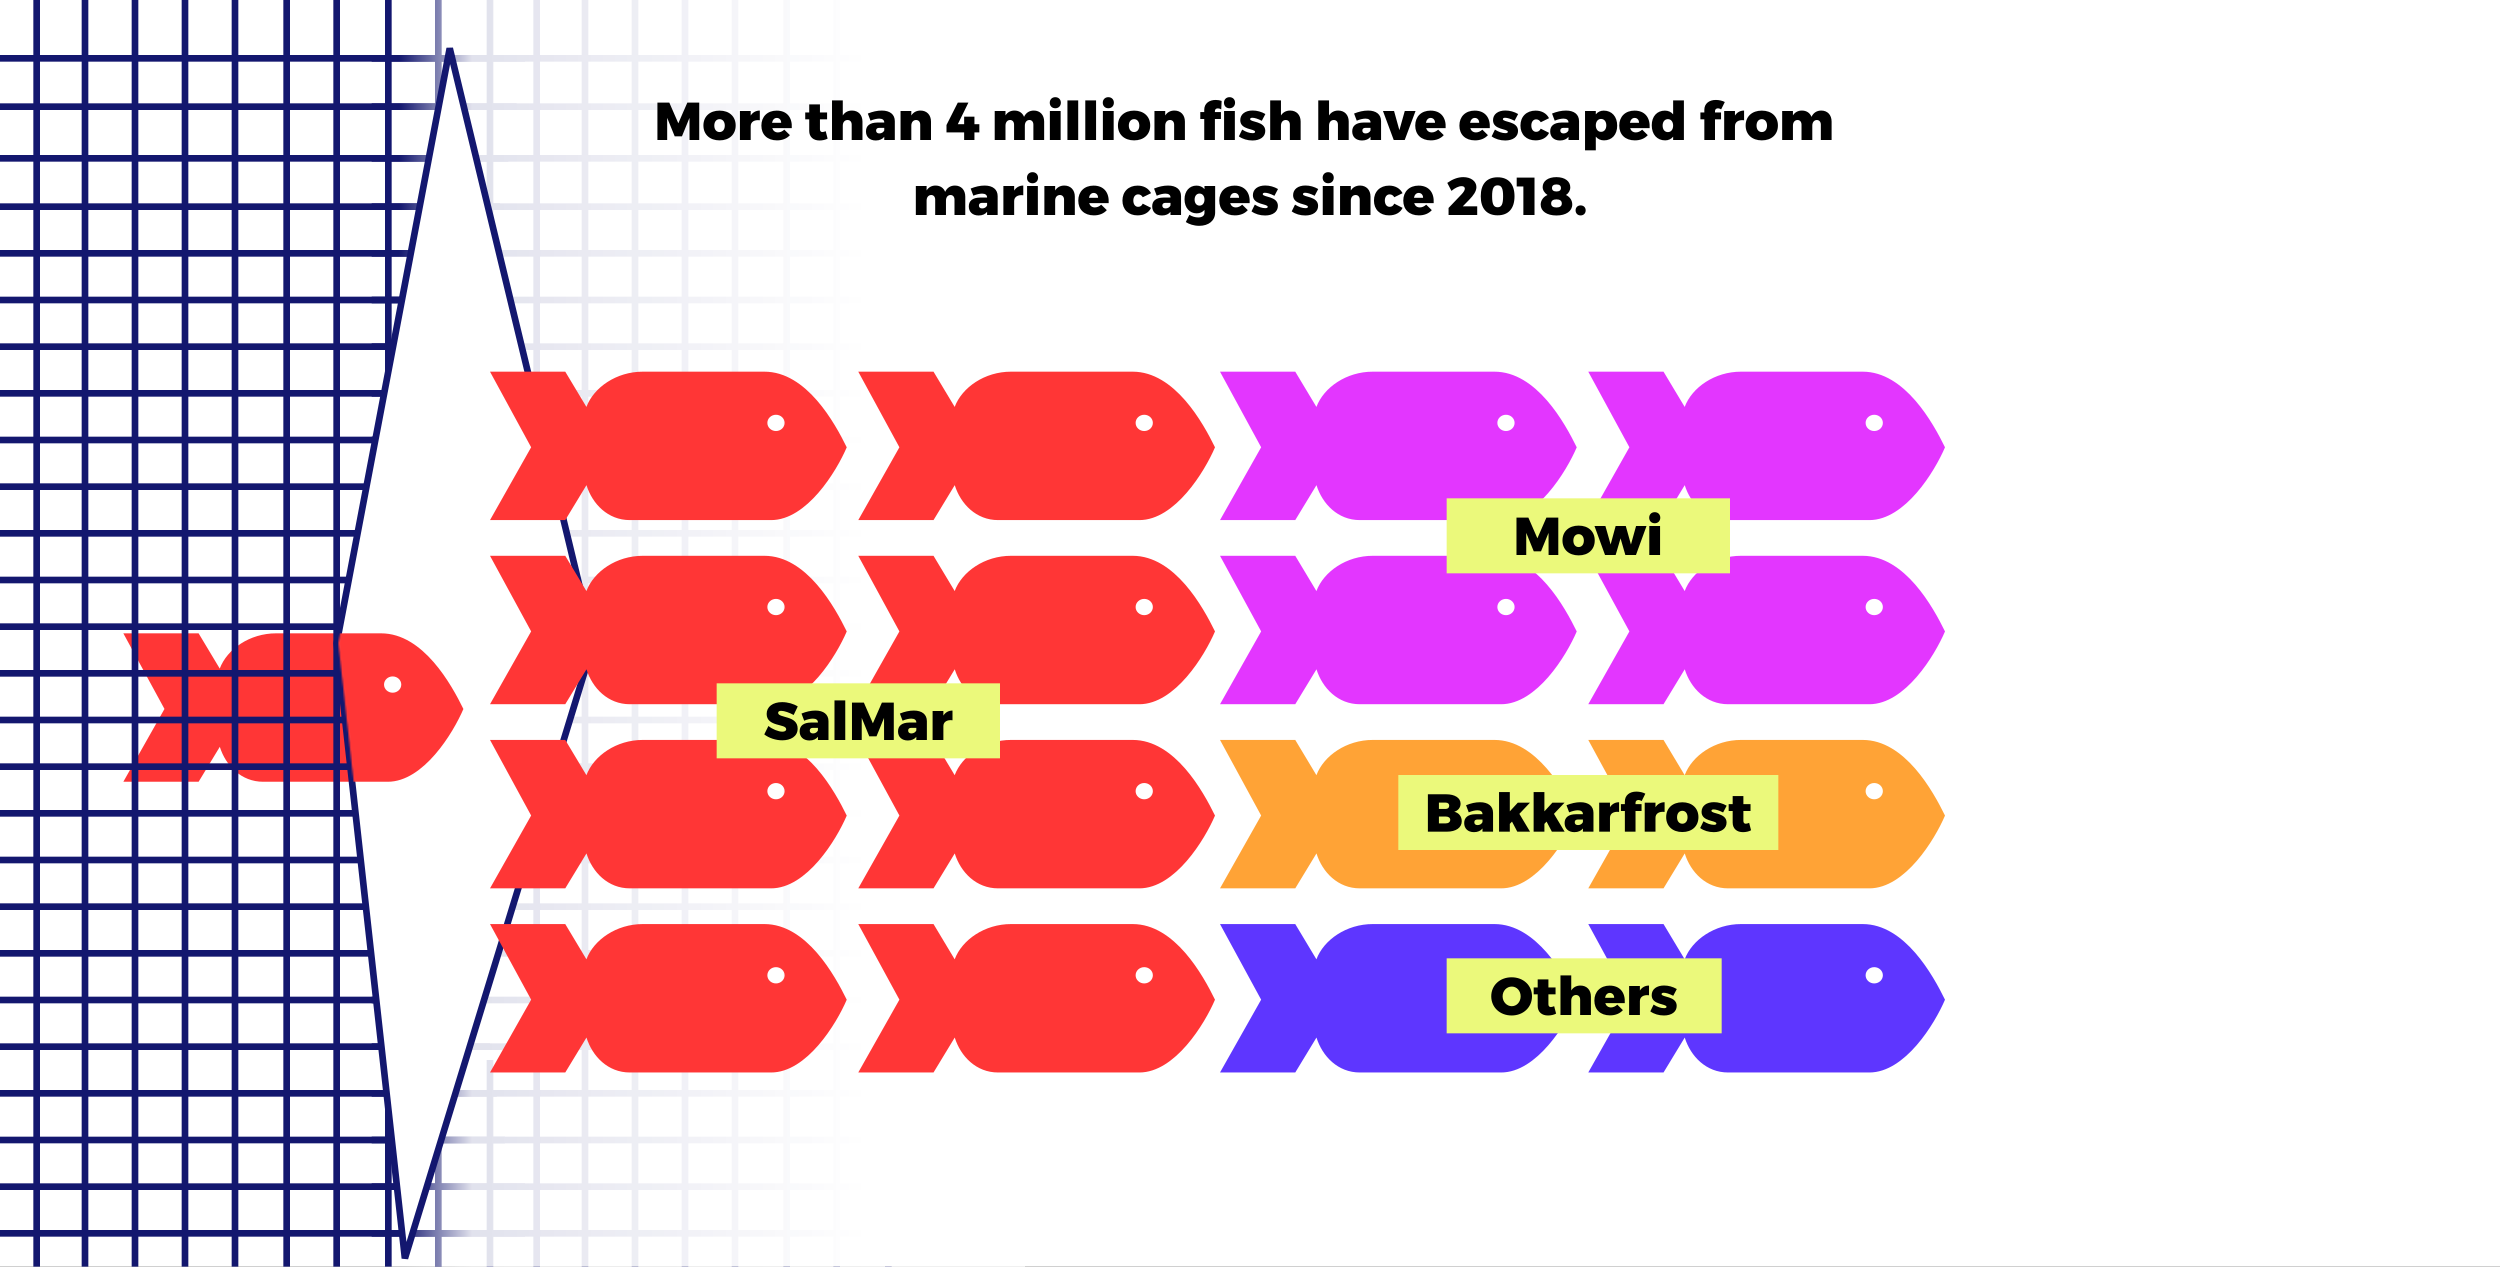 <svg width="1500" height="760" viewBox="0 0 1500 760" fill="none" xmlns="http://www.w3.org/2000/svg">
<rect x="0" y="0" width="1500" height="760" fill="#333333" stroke="none"/>
<g clip-path="url(#clip0_3281_1102)">
<rect width="1500" height="760" fill="white"/>
<path fill-rule="evenodd" clip-rule="evenodd" d="M119.157 380L131.848 401.156C136.286 389.406 149.878 380 165.658 380H238.629C263.91 380 280.86 410.74 288.042 425.391C281.818 439.947 264.025 469.059 242.651 469.059H157.902C144.765 469.059 135.424 459.394 131.887 448.091L119.157 469.059H74L98.682 425.364L74 380H119.157ZM245.587 415.624C248.443 415.624 250.759 413.437 250.759 410.74C250.759 408.042 248.443 405.856 245.587 405.856C242.732 405.856 240.416 408.042 240.416 410.74C240.416 413.437 242.732 415.624 245.587 415.624Z" fill="#FF3636"/>
<path d="M294 152L294 -7" stroke="#13176F" stroke-width="4"/>
<path d="M294 795L294 636" stroke="#13176F" stroke-width="4"/>
<path d="M263 323L263 -7" stroke="#13176F" stroke-width="4"/>
<path d="M263 840L263 510" stroke="#13176F" stroke-width="4"/>
<path d="M233 764L233 -7" stroke="#13176F" stroke-width="4"/>
<path d="M533 764L533 -7" stroke="#13176F" stroke-width="4"/>
<path d="M202 764L202 -7" stroke="#13176F" stroke-width="4"/>
<path d="M502 764L502 -7" stroke="#13176F" stroke-width="4"/>
<path d="M172 760V-7" stroke="#13176F" stroke-width="4"/>
<path d="M472 760V-7" stroke="#13176F" stroke-width="4"/>
<path d="M141 760V-7" stroke="#13176F" stroke-width="4"/>
<path d="M441 760V-7" stroke="#13176F" stroke-width="4"/>
<path d="M111 760V-7" stroke="#13176F" stroke-width="4"/>
<path d="M411 760V-7" stroke="#13176F" stroke-width="4"/>
<path d="M81 760V-7" stroke="#13176F" stroke-width="4"/>
<path d="M381 760V-7" stroke="#13176F" stroke-width="4"/>
<path d="M51 760V-7" stroke="#13176F" stroke-width="4"/>
<path d="M351 760V-7" stroke="#13176F" stroke-width="4"/>
<path d="M22 760V-7" stroke="#13176F" stroke-width="4"/>
<path d="M322 760V-7" stroke="#13176F" stroke-width="4"/>
<path d="M-77 64L310 64" stroke="#13176F" stroke-width="4"/>
<path d="M223 64L610 64" stroke="#13176F" stroke-width="4"/>
<path d="M-77 35L315 35" stroke="#13176F" stroke-width="4"/>
<path d="M223 35L615 35" stroke="#13176F" stroke-width="4"/>
<path d="M-77 95L305 95" stroke="#13176F" stroke-width="4"/>
<path d="M223 95L605 95" stroke="#13176F" stroke-width="4"/>
<path d="M-77 124L300 124" stroke="#13176F" stroke-width="4"/>
<path d="M223 124L600 124" stroke="#13176F" stroke-width="4"/>
<path d="M-77 152L294 152" stroke="#13176F" stroke-width="4"/>
<path d="M223 152L594 152" stroke="#13176F" stroke-width="4"/>
<path d="M-77 180L288 180" stroke="#13176F" stroke-width="4"/>
<path d="M223 180L588 180" stroke="#13176F" stroke-width="4"/>
<path d="M-77 208L282 208" stroke="#13176F" stroke-width="4"/>
<path d="M223 208L582 208" stroke="#13176F" stroke-width="4"/>
<path d="M-77 236L277 236" stroke="#13176F" stroke-width="4"/>
<path d="M223 236L577 236" stroke="#13176F" stroke-width="4"/>
<path d="M-77 264H273" stroke="#13176F" stroke-width="4"/>
<path d="M223 264H573" stroke="#13176F" stroke-width="4"/>
<path d="M-77 292H263" stroke="#13176F" stroke-width="4"/>
<path d="M223 292H563" stroke="#13176F" stroke-width="4"/>
<path d="M-77 320H263" stroke="#13176F" stroke-width="4"/>
<path d="M223 320H563" stroke="#13176F" stroke-width="4"/>
<path d="M-77 348H256" stroke="#13176F" stroke-width="4"/>
<path d="M223 348H556" stroke="#13176F" stroke-width="4"/>
<path d="M-77 376H252" stroke="#13176F" stroke-width="4"/>
<path d="M223 376H552" stroke="#13176F" stroke-width="4"/>
<path d="M-77 404H244" stroke="#13176F" stroke-width="4"/>
<path d="M223 404H544" stroke="#13176F" stroke-width="4"/>
<path d="M-77 432H244" stroke="#13176F" stroke-width="4"/>
<path d="M223 432H544" stroke="#13176F" stroke-width="4"/>
<path d="M-77 460H252" stroke="#13176F" stroke-width="4"/>
<path d="M223 460H552" stroke="#13176F" stroke-width="4"/>
<path d="M-77 488H259" stroke="#13176F" stroke-width="4"/>
<path d="M223 488H559" stroke="#13176F" stroke-width="4"/>
<path d="M-77 516H267" stroke="#13176F" stroke-width="4"/>
<path d="M223 516H567" stroke="#13176F" stroke-width="4"/>
<path d="M-77 544H267" stroke="#13176F" stroke-width="4"/>
<path d="M223 544H567" stroke="#13176F" stroke-width="4"/>
<path d="M-77 572H277" stroke="#13176F" stroke-width="4"/>
<path d="M223 572H577" stroke="#13176F" stroke-width="4"/>
<path d="M-77 600H288" stroke="#13176F" stroke-width="4"/>
<path d="M223 600H588" stroke="#13176F" stroke-width="4"/>
<path d="M-77 628H294" stroke="#13176F" stroke-width="4"/>
<path d="M223 628H594" stroke="#13176F" stroke-width="4"/>
<path d="M-77 656H298" stroke="#13176F" stroke-width="4"/>
<path d="M223 656H598" stroke="#13176F" stroke-width="4"/>
<path d="M-77 684H303" stroke="#13176F" stroke-width="4"/>
<path d="M223 684H603" stroke="#13176F" stroke-width="4"/>
<path d="M-77 712H315" stroke="#13176F" stroke-width="4"/>
<path d="M223 712H615" stroke="#13176F" stroke-width="4"/>
<path d="M-77 740H315" stroke="#13176F" stroke-width="4"/>
<path d="M223 740H615" stroke="#13176F" stroke-width="4"/>
<rect x="615" width="760" height="729" transform="rotate(90 615 0)" fill="url(#paint0_linear_3281_1102)"/>
<path d="M202 386L269.833 29L356 386L242.944 755L202 386Z" fill="white" stroke="#13176F" stroke-width="4"/>
<path fill-rule="evenodd" clip-rule="evenodd" d="M339.157 223L351.848 244.156C356.286 232.406 369.878 223 385.658 223H458.629C483.91 223 500.86 253.74 508.042 268.391C501.818 282.947 484.025 312.059 462.651 312.059H377.902C364.765 312.059 355.424 302.394 351.887 291.091L339.157 312.059H294L318.682 268.364L294 223H339.157ZM465.587 258.624C468.443 258.624 470.759 256.437 470.759 253.74C470.759 251.042 468.443 248.856 465.587 248.856C462.732 248.856 460.416 251.042 460.416 253.74C460.416 256.437 462.732 258.624 465.587 258.624Z" fill="#FF3636"/>
<path fill-rule="evenodd" clip-rule="evenodd" d="M777.157 223L789.848 244.156C794.286 232.406 807.878 223 823.658 223H896.629C921.91 223 938.86 253.74 946.042 268.391C939.818 282.947 922.025 312.059 900.651 312.059H815.902C802.765 312.059 793.424 302.394 789.887 291.091L777.157 312.059H732L756.682 268.364L732 223H777.157ZM903.587 258.624C906.443 258.624 908.759 256.437 908.759 253.74C908.759 251.042 906.443 248.856 903.587 248.856C900.732 248.856 898.416 251.042 898.416 253.74C898.416 256.437 900.732 258.624 903.587 258.624Z" fill="#E336FF"/>
<path fill-rule="evenodd" clip-rule="evenodd" d="M339.157 333.479L351.848 354.635C356.286 342.884 369.878 333.479 385.658 333.479H458.629C483.91 333.479 500.86 364.218 508.042 378.87C501.818 393.426 484.025 422.538 462.651 422.538H377.902C364.764 422.538 355.424 412.873 351.887 401.57L339.157 422.537H294L318.682 378.843L294 333.479H339.157ZM465.587 369.102C468.443 369.102 470.759 366.916 470.759 364.219C470.759 361.521 468.443 359.335 465.587 359.335C462.732 359.335 460.416 361.521 460.416 364.219C460.416 366.916 462.732 369.102 465.587 369.102Z" fill="#FF3636"/>
<path fill-rule="evenodd" clip-rule="evenodd" d="M777.157 333.479L789.848 354.635C794.286 342.884 807.878 333.479 823.658 333.479H896.629C921.91 333.479 938.86 364.218 946.042 378.87C939.818 393.426 922.025 422.538 900.651 422.538H815.902C802.764 422.538 793.424 412.873 789.887 401.57L777.157 422.537H732L756.682 378.843L732 333.479H777.157ZM903.587 369.102C906.443 369.102 908.759 366.916 908.759 364.219C908.759 361.521 906.443 359.335 903.587 359.335C900.732 359.335 898.416 361.521 898.416 364.219C898.416 366.916 900.732 369.102 903.587 369.102Z" fill="#E336FF"/>
<path fill-rule="evenodd" clip-rule="evenodd" d="M385.658 443.958C369.878 443.958 356.286 453.363 351.848 465.114L339.157 443.958H294L318.682 489.322L294 533.017H339.157L351.887 512.049C355.424 523.352 364.765 533.016 377.902 533.016H462.651C484.025 533.016 501.818 503.905 508.042 489.349C500.86 474.697 483.91 443.958 458.629 443.958H385.658ZM465.587 479.581C468.443 479.581 470.759 477.395 470.759 474.698C470.759 472 468.443 469.814 465.587 469.814C462.732 469.814 460.416 472 460.416 474.698C460.416 477.395 462.732 479.581 465.587 479.581Z" fill="#FF3636"/>
<path fill-rule="evenodd" clip-rule="evenodd" d="M823.658 443.958C807.878 443.958 794.286 453.363 789.848 465.114L777.157 443.958H732L756.682 489.322L732 533.017H777.157L789.887 512.049C793.424 523.352 802.765 533.016 815.902 533.016H900.651C922.025 533.016 939.818 503.905 946.042 489.349C938.86 474.697 921.91 443.958 896.629 443.958H823.658ZM903.587 479.581C906.443 479.581 908.759 477.395 908.759 474.698C908.759 472 906.443 469.814 903.587 469.814C900.732 469.814 898.416 472 898.416 474.698C898.416 477.395 900.732 479.581 903.587 479.581Z" fill="#FFA336"/>
<path fill-rule="evenodd" clip-rule="evenodd" d="M339.157 554.437L351.848 575.593C356.286 563.842 369.878 554.437 385.658 554.437H458.629C483.91 554.437 500.86 585.176 508.042 599.828C501.818 614.384 484.025 643.495 462.651 643.495H377.902C364.765 643.495 355.424 633.831 351.887 622.527L339.157 643.495H294L318.682 599.801L294 554.437H339.157ZM465.587 590.06C468.443 590.06 470.759 587.874 470.759 585.176C470.759 582.479 468.443 580.292 465.587 580.292C462.732 580.292 460.416 582.479 460.416 585.176C460.416 587.874 462.732 590.06 465.587 590.06Z" fill="#FF3636"/>
<path fill-rule="evenodd" clip-rule="evenodd" d="M777.157 554.437L789.848 575.593C794.286 563.842 807.878 554.437 823.658 554.437H896.629C921.91 554.437 938.86 585.176 946.042 599.828C939.818 614.384 922.025 643.495 900.651 643.495H815.902C802.765 643.495 793.424 633.831 789.887 622.527L777.157 643.495H732L756.682 599.801L732 554.437H777.157ZM903.587 590.06C906.443 590.06 908.759 587.874 908.759 585.176C908.759 582.479 906.443 580.292 903.587 580.292C900.732 580.292 898.416 582.479 898.416 585.176C898.416 587.874 900.732 590.06 903.587 590.06Z" fill="#5E36FF"/>
<path fill-rule="evenodd" clip-rule="evenodd" d="M560.114 223L572.805 244.156C577.243 232.406 590.835 223 606.616 223H679.586C704.868 223 721.817 253.74 729 268.391C722.775 282.947 704.982 312.059 683.608 312.059H598.859C585.722 312.059 576.381 302.394 572.844 291.091L560.114 312.059H514.957L539.639 268.364L514.957 223H560.114ZM686.545 258.624C689.4 258.624 691.716 256.437 691.716 253.74C691.716 251.042 689.4 248.856 686.545 248.856C683.689 248.856 681.373 251.042 681.373 253.74C681.373 256.437 683.689 258.624 686.545 258.624Z" fill="#FF3636"/>
<path fill-rule="evenodd" clip-rule="evenodd" d="M998.114 223L1010.81 244.156C1015.24 232.406 1028.84 223 1044.62 223H1117.59C1142.87 223 1159.82 253.74 1167 268.391C1160.78 282.947 1142.98 312.059 1121.61 312.059H1036.86C1023.72 312.059 1014.38 302.394 1010.84 291.091L998.114 312.059H952.957L977.639 268.364L952.957 223H998.114ZM1124.54 258.624C1127.4 258.624 1129.72 256.437 1129.72 253.74C1129.72 251.042 1127.4 248.856 1124.54 248.856C1121.69 248.856 1119.37 251.042 1119.37 253.74C1119.37 256.437 1121.69 258.624 1124.54 258.624Z" fill="#E336FF"/>
<path fill-rule="evenodd" clip-rule="evenodd" d="M560.114 333.479L572.805 354.635C577.243 342.884 590.835 333.479 606.616 333.479H679.586C704.868 333.479 721.817 364.218 729 378.87C722.775 393.426 704.982 422.538 683.608 422.538H598.859C585.722 422.538 576.381 412.873 572.844 401.569L560.114 422.537H514.957L539.639 378.843L514.957 333.479H560.114ZM686.545 369.102C689.4 369.102 691.716 366.916 691.716 364.219C691.716 361.521 689.4 359.335 686.545 359.335C683.689 359.335 681.373 361.521 681.373 364.219C681.373 366.916 683.689 369.102 686.545 369.102Z" fill="#FF3636"/>
<path fill-rule="evenodd" clip-rule="evenodd" d="M998.114 333.479L1010.81 354.635C1015.24 342.884 1028.84 333.479 1044.62 333.479H1117.59C1142.87 333.479 1159.82 364.218 1167 378.87C1160.78 393.426 1142.98 422.538 1121.61 422.538H1036.86C1023.72 422.538 1014.38 412.873 1010.84 401.569L998.114 422.537H952.957L977.639 378.843L952.957 333.479H998.114ZM1124.54 369.102C1127.4 369.102 1129.72 366.916 1129.72 364.219C1129.72 361.521 1127.4 359.335 1124.54 359.335C1121.69 359.335 1119.37 361.521 1119.37 364.219C1119.37 366.916 1121.69 369.102 1124.54 369.102Z" fill="#E336FF"/>
<path fill-rule="evenodd" clip-rule="evenodd" d="M606.616 443.958C590.835 443.958 577.243 453.363 572.805 465.114L560.114 443.958H514.957L539.639 489.322L514.957 533.017H560.114L572.844 512.049C576.381 523.352 585.722 533.016 598.859 533.016H683.608C704.982 533.016 722.775 503.905 729 489.349C721.817 474.697 704.868 443.958 679.586 443.958H606.616ZM686.545 479.581C689.4 479.581 691.716 477.395 691.716 474.698C691.716 472 689.4 469.814 686.545 469.814C683.689 469.814 681.373 472 681.373 474.698C681.373 477.395 683.689 479.581 686.545 479.581Z" fill="#FF3636"/>
<path fill-rule="evenodd" clip-rule="evenodd" d="M1044.62 443.958C1028.84 443.958 1015.24 453.363 1010.81 465.114L998.114 443.958H952.957L977.639 489.322L952.957 533.017H998.114L1010.84 512.049C1014.38 523.352 1023.72 533.016 1036.86 533.016H1121.61C1142.98 533.016 1160.78 503.905 1167 489.349C1159.82 474.697 1142.87 443.958 1117.59 443.958H1044.62ZM1124.54 479.581C1127.4 479.581 1129.72 477.395 1129.72 474.698C1129.72 472 1127.4 469.814 1124.54 469.814C1121.69 469.814 1119.37 472 1119.37 474.698C1119.37 477.395 1121.69 479.581 1124.54 479.581Z" fill="#FFA336"/>
<path fill-rule="evenodd" clip-rule="evenodd" d="M560.114 554.437L572.805 575.593C577.243 563.842 590.835 554.437 606.616 554.437H679.586C704.868 554.437 721.817 585.176 729 599.828C722.775 614.384 704.982 643.495 683.608 643.495H598.859C585.722 643.495 576.381 633.831 572.844 622.527L560.114 643.495H514.957L539.639 599.801L514.957 554.437H560.114ZM686.545 590.06C689.4 590.06 691.716 587.874 691.716 585.176C691.716 582.479 689.4 580.292 686.545 580.292C683.689 580.292 681.373 582.479 681.373 585.176C681.373 587.874 683.689 590.06 686.545 590.06Z" fill="#FF3636"/>
<path fill-rule="evenodd" clip-rule="evenodd" d="M998.114 554.437L1010.81 575.593C1015.24 563.842 1028.84 554.437 1044.62 554.437H1117.59C1142.87 554.437 1159.82 585.176 1167 599.828C1160.78 614.384 1142.98 643.495 1121.61 643.495H1036.86C1023.72 643.495 1014.38 633.831 1010.84 622.527L998.114 643.495H952.957L977.639 599.801L952.957 554.437H998.114ZM1124.54 590.06C1127.4 590.06 1129.72 587.874 1129.72 585.176C1129.72 582.479 1127.4 580.292 1124.54 580.292C1121.69 580.292 1119.37 582.479 1119.37 585.176C1119.37 587.874 1121.69 590.06 1124.54 590.06Z" fill="#5E36FF"/>
<rect width="170" height="45" transform="translate(868 299)" fill="#EBF97B"/>
<path d="M934.976 333H929.152L929.12 319.72L924.608 330.792H920.256L915.744 319.72V333H909.888V310.568H917.024L922.432 322.984L927.84 310.568H934.976V333ZM947.179 315.368C953.035 315.368 956.843 318.888 956.843 324.296C956.843 329.672 953.035 333.224 947.179 333.224C941.323 333.224 937.483 329.672 937.483 324.296C937.483 318.888 941.323 315.368 947.179 315.368ZM947.179 320.488C945.259 320.488 944.011 322.056 944.011 324.36C944.011 326.696 945.259 328.232 947.179 328.232C949.067 328.232 950.315 326.696 950.315 324.36C950.315 322.056 949.067 320.488 947.179 320.488ZM981.578 333H975.21L972.33 323.016L969.386 333H963.018L956.681 315.592H963.242L966.378 326.696L969.386 315.592H975.466L978.57 326.696L981.642 315.592H987.914L981.578 333ZM992.841 307.304C994.793 307.304 996.169 308.68 996.169 310.632C996.169 312.584 994.793 313.96 992.841 313.96C990.889 313.96 989.513 312.584 989.513 310.632C989.513 308.68 990.889 307.304 992.841 307.304ZM996.041 333H989.577V315.592H996.041V333Z" fill="black"/>
<rect width="170" height="45" transform="translate(430 410)" fill="#EBF97B"/>
<path d="M469.276 421.28C472.7 421.28 476.22 422.304 478.652 423.872L476.188 428.992C473.884 427.68 470.62 426.496 468.732 426.496C467.612 426.496 466.876 426.88 466.876 427.712C466.876 431.008 478.588 429.056 478.588 437.152C478.588 441.92 474.364 444.192 469.34 444.192C465.532 444.192 461.372 442.848 458.556 440.64L461.052 435.584C463.356 437.536 467.1 439.008 469.404 439.008C470.812 439.008 471.708 438.528 471.708 437.504C471.708 434.112 459.996 436.256 459.996 428.352C459.996 424.032 463.676 421.28 469.276 421.28ZM489.285 426.336C494.181 426.336 497.093 428.672 497.093 432.704V444H490.757V442.08C489.701 443.488 487.973 444.288 485.669 444.288C481.957 444.288 479.781 442.08 479.781 438.816C479.781 435.456 482.117 433.6 486.501 433.536H490.757V433.472C490.757 432.032 489.733 431.168 487.749 431.168C486.373 431.168 484.421 431.584 482.501 432.416L480.901 428.128C483.749 426.976 486.565 426.336 489.285 426.336ZM487.813 440.064C489.125 440.064 490.277 439.36 490.757 438.272V436.704H487.813C486.533 436.704 485.861 437.248 485.861 438.336C485.861 439.424 486.565 440.064 487.813 440.064ZM507.154 444H500.69V420.256H507.154V444ZM536.273 444H530.449L530.417 430.72L525.905 441.792H521.553L517.041 430.72V444H511.185V421.568H518.321L523.729 433.984L529.137 421.568H536.273V444ZM548.316 426.336C553.212 426.336 556.124 428.672 556.124 432.704V444H549.788V442.08C548.732 443.488 547.004 444.288 544.7 444.288C540.988 444.288 538.812 442.08 538.812 438.816C538.812 435.456 541.148 433.6 545.532 433.536H549.788V433.472C549.788 432.032 548.764 431.168 546.78 431.168C545.404 431.168 543.452 431.584 541.532 432.416L539.932 428.128C542.78 426.976 545.596 426.336 548.316 426.336ZM546.844 440.064C548.156 440.064 549.308 439.36 549.788 438.272V436.704H546.844C545.564 436.704 544.892 437.248 544.892 438.336C544.892 439.424 545.596 440.064 546.844 440.064ZM566.025 426.592V429.344C567.241 427.424 569.129 426.336 571.497 426.336V432.16C568.169 431.744 566.025 433.152 566.025 435.68V444H559.561V426.592H566.025Z" fill="black"/>
<rect width="228" height="45" transform="translate(839 465)" fill="#EBF97B"/>
<path d="M856.732 476.568H867.74C872.988 476.568 876.348 478.776 876.348 482.232C876.348 484.504 874.876 486.392 872.54 487.064C875.292 487.64 877.052 489.88 877.052 492.728C877.052 496.568 873.596 499 868.22 499H856.732V476.568ZM863.356 481.56V485.368H867.388C868.7 485.368 869.532 484.6 869.532 483.416C869.532 482.264 868.7 481.56 867.388 481.56H863.356ZM863.356 489.912V494.04H867.388C869.084 494.04 870.14 493.208 870.14 491.896C870.14 490.68 869.084 489.912 867.388 489.912H863.356ZM888.019 481.336C892.915 481.336 895.827 483.672 895.827 487.704V499H889.491V497.08C888.435 498.488 886.707 499.288 884.403 499.288C880.691 499.288 878.515 497.08 878.515 493.816C878.515 490.456 880.851 488.6 885.235 488.536H889.491V488.472C889.491 487.032 888.467 486.168 886.483 486.168C885.107 486.168 883.155 486.584 881.235 487.416L879.635 483.128C882.483 481.976 885.299 481.336 888.019 481.336ZM886.547 495.064C887.859 495.064 889.011 494.36 889.491 493.272V491.704H886.547C885.267 491.704 884.595 492.248 884.595 493.336C884.595 494.424 885.299 495.064 886.547 495.064ZM907.201 492.952L905.889 494.328V499H899.424V475.256H905.889V486.808L910.689 481.592H917.985L911.617 488.312L918.017 499H910.369L907.201 492.952ZM927.951 492.952L926.639 494.328V499H920.174V475.256H926.639V486.808L931.439 481.592H938.735L932.367 488.312L938.767 499H931.119L927.951 492.952ZM948.269 481.336C953.165 481.336 956.077 483.672 956.077 487.704V499H949.741V497.08C948.685 498.488 946.957 499.288 944.653 499.288C940.941 499.288 938.765 497.08 938.765 493.816C938.765 490.456 941.101 488.6 945.485 488.536H949.741V488.472C949.741 487.032 948.717 486.168 946.733 486.168C945.357 486.168 943.405 486.584 941.485 487.416L939.885 483.128C942.733 481.976 945.549 481.336 948.269 481.336ZM946.797 495.064C948.109 495.064 949.261 494.36 949.741 493.272V491.704H946.797C945.517 491.704 944.845 492.248 944.845 493.336C944.845 494.424 945.549 495.064 946.797 495.064ZM965.979 481.592V484.344C967.195 482.424 969.083 481.336 971.451 481.336V487.16C968.123 486.744 965.979 488.152 965.979 490.68V499H959.515V481.592H965.979ZM983.141 479.992C982.053 479.992 981.317 480.6 981.317 481.656V482.488H984.933V486.616H981.317V499H974.917V486.616H972.549V482.488H974.917V480.888C974.917 477.176 977.765 474.936 981.861 474.968C983.717 474.968 985.797 475.416 987.205 476.216L984.997 480.664C984.421 480.248 983.685 479.992 983.141 479.992ZM993.291 481.592V484.344C994.507 482.424 996.395 481.336 998.763 481.336V487.16C995.435 486.744 993.291 488.152 993.291 490.68V499H986.827V481.592H993.291ZM1009.4 481.368C1015.25 481.368 1019.06 484.888 1019.06 490.296C1019.06 495.672 1015.25 499.224 1009.4 499.224C1003.54 499.224 999.702 495.672 999.702 490.296C999.702 484.888 1003.54 481.368 1009.4 481.368ZM1009.4 486.488C1007.48 486.488 1006.23 488.056 1006.23 490.36C1006.23 492.696 1007.48 494.232 1009.4 494.232C1011.29 494.232 1012.53 492.696 1012.53 490.36C1012.53 488.056 1011.29 486.488 1009.4 486.488ZM1028.36 481.304C1030.98 481.304 1033.64 482.04 1036.01 483.416L1033.86 487.48C1031.5 486.264 1029.54 485.656 1028.17 485.656C1027.37 485.656 1026.86 485.944 1026.86 486.488C1026.86 488.44 1035.94 487.576 1035.94 493.528C1035.94 497.112 1032.84 499.288 1028.3 499.288C1025.22 499.288 1022.38 498.456 1020.1 496.824L1022.09 492.76C1024.26 494.168 1026.47 494.904 1028.39 494.904C1029.26 494.904 1029.83 494.648 1029.83 494.104C1029.83 492.12 1020.94 493.08 1020.94 487.128C1020.94 483.48 1023.98 481.304 1028.36 481.304ZM1049.49 493.72L1050.64 498.168C1049.42 498.872 1047.57 499.288 1045.81 499.288C1042.09 499.32 1039.6 497.176 1039.6 493.56V486.616H1037.2V482.488H1039.6V477.656H1046.03V482.488H1050.32V486.616H1046.03V492.568C1046.03 493.688 1046.61 494.232 1047.5 494.232C1048.01 494.232 1048.72 494.008 1049.49 493.72Z" fill="black"/>
<rect width="165" height="45" transform="translate(868 575)" fill="#EBF97B"/>
<path d="M906.973 586.376C914.013 586.376 919.197 591.208 919.197 597.768C919.197 604.36 914.013 609.288 906.973 609.288C899.933 609.288 894.749 604.392 894.749 597.768C894.749 591.176 899.933 586.376 906.973 586.376ZM907.069 591.944C904.093 591.944 901.565 594.408 901.565 597.8C901.565 601.192 904.125 603.72 907.069 603.72C910.013 603.72 912.381 601.192 912.381 597.8C912.381 594.408 910.013 591.944 907.069 591.944ZM932.501 603.72L933.653 608.168C932.437 608.872 930.581 609.288 928.821 609.288C925.109 609.32 922.613 607.176 922.613 603.56V596.616H920.213V592.488H922.613V587.656H929.045V592.488H933.333V596.616H929.045V602.568C929.045 603.688 929.621 604.232 930.517 604.232C931.029 604.232 931.733 604.008 932.501 603.72ZM948.284 591.336C952.028 591.336 954.556 593.928 954.556 597.96V609H948.092V599.816C948.092 598.088 947.132 597 945.596 597C943.836 597.032 942.748 598.408 942.748 600.392V609H936.284V585.256H942.748V594.28C943.964 592.36 945.852 591.336 948.284 591.336ZM965.808 591.368C971.92 591.368 975.248 595.464 974.864 601.864H963.152C963.664 603.528 964.88 604.456 966.544 604.456C967.92 604.456 969.232 603.848 970.384 602.792L973.744 606.088C971.92 608.104 969.296 609.224 966 609.224C960.176 609.224 956.624 605.704 956.624 600.36C956.624 594.92 960.304 591.368 965.808 591.368ZM963.024 598.696H968.496C968.528 596.968 967.44 595.752 965.872 595.752C964.368 595.752 963.344 596.936 963.024 598.696ZM983.932 591.592V594.344C985.148 592.424 987.036 591.336 989.404 591.336V597.16C986.076 596.744 983.932 598.152 983.932 600.68V609H977.468V591.592H983.932ZM998.438 591.304C1001.06 591.304 1003.72 592.04 1006.09 593.416L1003.94 597.48C1001.57 596.264 999.622 595.656 998.246 595.656C997.446 595.656 996.934 595.944 996.934 596.488C996.934 598.44 1006.02 597.576 1006.02 603.528C1006.02 607.112 1002.92 609.288 998.374 609.288C995.302 609.288 992.454 608.456 990.182 606.824L992.166 602.76C994.342 604.168 996.55 604.904 998.47 604.904C999.334 604.904 999.91 604.648 999.91 604.104C999.91 602.12 991.014 603.08 991.014 597.128C991.014 593.48 994.054 591.304 998.438 591.304Z" fill="black"/>
<mask id="mask0_3281_1102" style="mask-type:alpha" maskUnits="userSpaceOnUse" x="202" y="28" width="160" height="728">
<path d="M205 386L272.833 29L359 386L245.944 755L205 386Z" fill="white" stroke="#13176F" stroke-width="4"/>
</mask>
<g mask="url(#mask0_3281_1102)">
<path fill-rule="evenodd" clip-rule="evenodd" d="M109.157 380L121.848 401.156C126.286 389.406 139.878 380 155.658 380H228.629C253.91 380 270.86 410.74 278.042 425.391C271.818 439.947 254.025 469.059 232.651 469.059H147.902C134.765 469.059 125.424 459.394 121.887 448.091L109.157 469.059H64L88.682 425.364L64 380H109.157ZM235.587 415.624C238.443 415.624 240.759 413.437 240.759 410.74C240.759 408.042 238.443 405.856 235.587 405.856C232.732 405.856 230.416 408.042 230.416 410.74C230.416 413.437 232.732 415.624 235.587 415.624Z" fill="#FF3636"/>
</g>
<path d="M419.539 84H413.715L413.683 70.72L409.171 81.792H404.819L400.307 70.72V84H394.451V61.568H401.587L406.995 73.984L412.403 61.568H419.539V84ZM431.742 66.368C437.597 66.368 441.406 69.888 441.406 75.296C441.406 80.672 437.597 84.224 431.742 84.224C425.886 84.224 422.046 80.672 422.046 75.296C422.046 69.888 425.886 66.368 431.742 66.368ZM431.742 71.488C429.822 71.488 428.574 73.056 428.574 75.36C428.574 77.696 429.822 79.232 431.742 79.232C433.63 79.232 434.878 77.696 434.878 75.36C434.878 73.056 433.63 71.488 431.742 71.488ZM450.416 66.592V69.344C451.632 67.424 453.52 66.336 455.888 66.336V72.16C452.56 71.744 450.416 73.152 450.416 75.68V84H443.952V66.592H450.416ZM466.011 66.368C472.123 66.368 475.451 70.464 475.067 76.864H463.355C463.867 78.528 465.083 79.456 466.747 79.456C468.123 79.456 469.435 78.848 470.587 77.792L473.947 81.088C472.123 83.104 469.499 84.224 466.203 84.224C460.379 84.224 456.827 80.704 456.827 75.36C456.827 69.92 460.507 66.368 466.011 66.368ZM463.227 73.696H468.699C468.731 71.968 467.643 70.752 466.075 70.752C464.571 70.752 463.547 71.936 463.227 73.696ZM495.423 78.72L496.575 83.168C495.359 83.872 493.503 84.288 491.743 84.288C488.031 84.32 485.535 82.176 485.535 78.56V71.616H483.135V67.488H485.535V62.656H491.967V67.488H496.255V71.616H491.967V77.568C491.967 78.688 492.543 79.232 493.439 79.232C493.951 79.232 494.655 79.008 495.423 78.72ZM511.206 66.336C514.95 66.336 517.478 68.928 517.478 72.96V84H511.014V74.816C511.014 73.088 510.054 72 508.518 72C506.758 72.032 505.67 73.408 505.67 75.392V84H499.206V60.256H505.67V69.28C506.886 67.36 508.774 66.336 511.206 66.336ZM529.082 66.336C533.978 66.336 536.89 68.672 536.89 72.704V84H530.554V82.08C529.498 83.488 527.77 84.288 525.466 84.288C521.754 84.288 519.578 82.08 519.578 78.816C519.578 75.456 521.914 73.6 526.298 73.536H530.554V73.472C530.554 72.032 529.53 71.168 527.546 71.168C526.17 71.168 524.218 71.584 522.298 72.416L520.698 68.128C523.546 66.976 526.362 66.336 529.082 66.336ZM527.61 80.064C528.922 80.064 530.074 79.36 530.554 78.272V76.704H527.61C526.33 76.704 525.658 77.248 525.658 78.336C525.658 79.424 526.362 80.064 527.61 80.064ZM552.327 66.336C556.039 66.336 558.599 68.928 558.599 72.96V84H552.135V74.816C552.135 73.088 551.143 72 549.639 72C547.879 72.032 546.791 73.408 546.791 75.392V84H540.327V66.592H546.791V69.28C548.007 67.36 549.895 66.336 552.327 66.336ZM574.679 74.528H578.487V70.016H584.663V74.528H587.607V79.424H584.663V84H578.487V79.424H567.895V75.008L574.679 61.568H581.047L574.679 74.528ZM620.315 66.336C623.995 66.336 626.491 68.928 626.491 72.96V84H620.027V74.816C620.027 73.088 619.067 72 617.627 72C615.963 72.032 614.907 73.408 614.907 75.392V84H608.443V74.816C608.443 73.088 607.483 72 606.043 72C604.347 72.032 603.291 73.408 603.291 75.392V84H596.827V66.592H603.291V69.248C604.475 67.36 606.331 66.336 608.699 66.336C611.419 66.336 613.499 67.744 614.427 70.112C615.547 67.68 617.595 66.336 620.315 66.336ZM633.185 58.304C635.137 58.304 636.513 59.68 636.513 61.632C636.513 63.584 635.137 64.96 633.185 64.96C631.233 64.96 629.857 63.584 629.857 61.632C629.857 59.68 631.233 58.304 633.185 58.304ZM636.385 84H629.921V66.592H636.385V84ZM646.92 84H640.456V60.256H646.92V84ZM657.639 84H651.174V60.256H657.639V84ZM664.997 58.304C666.949 58.304 668.325 59.68 668.325 61.632C668.325 63.584 666.949 64.96 664.997 64.96C663.045 64.96 661.669 63.584 661.669 61.632C661.669 59.68 663.045 58.304 664.997 58.304ZM668.197 84H661.733V66.592H668.197V84ZM680.46 66.368C686.316 66.368 690.124 69.888 690.124 75.296C690.124 80.672 686.316 84.224 680.46 84.224C674.604 84.224 670.764 80.672 670.764 75.296C670.764 69.888 674.604 66.368 680.46 66.368ZM680.46 71.488C678.54 71.488 677.292 73.056 677.292 75.36C677.292 77.696 678.54 79.232 680.46 79.232C682.348 79.232 683.596 77.696 683.596 75.36C683.596 73.056 682.348 71.488 680.46 71.488ZM704.671 66.336C708.383 66.336 710.943 68.928 710.943 72.96V84H704.479V74.816C704.479 73.088 703.487 72 701.983 72C700.223 72.032 699.135 73.408 699.135 75.392V84H692.671V66.592H699.135V69.28C700.351 67.36 702.239 66.336 704.671 66.336ZM737.71 64.96C735.758 64.96 734.382 63.584 734.382 61.632C734.382 59.68 735.758 58.304 737.71 58.304C739.662 58.304 741.038 59.68 741.038 61.632C741.038 63.584 739.662 64.96 737.71 64.96ZM722.542 67.232V65.888C722.542 62.144 725.422 59.936 729.486 59.968C730.734 59.968 732.078 60.192 732.974 60.544L732.75 65.664C732.11 65.248 731.342 65.024 730.766 65.024C729.678 64.992 728.942 65.568 728.942 66.656V67.232H732.558V71.392H728.942V84H722.542V71.392H720.174V67.232H722.542ZM734.446 66.592H740.91V84H734.446V66.592ZM751.579 66.304C754.203 66.304 756.859 67.04 759.227 68.416L757.083 72.48C754.715 71.264 752.763 70.656 751.387 70.656C750.587 70.656 750.075 70.944 750.075 71.488C750.075 73.44 759.163 72.576 759.163 78.528C759.163 82.112 756.059 84.288 751.515 84.288C748.443 84.288 745.595 83.456 743.323 81.824L745.307 77.76C747.483 79.168 749.691 79.904 751.611 79.904C752.475 79.904 753.051 79.648 753.051 79.104C753.051 77.12 744.155 78.08 744.155 72.128C744.155 68.48 747.195 66.304 751.579 66.304ZM774.112 66.336C777.856 66.336 780.384 68.928 780.384 72.96V84H773.92V74.816C773.92 73.088 772.96 72 771.424 72C769.664 72.032 768.576 73.408 768.576 75.392V84H762.112V60.256H768.576V69.28C769.792 67.36 771.68 66.336 774.112 66.336ZM802.956 66.336C806.7 66.336 809.228 68.928 809.228 72.96V84H802.764V74.816C802.764 73.088 801.804 72 800.268 72C798.508 72.032 797.42 73.408 797.42 75.392V84H790.956V60.256H797.42V69.28C798.636 67.36 800.524 66.336 802.956 66.336ZM820.832 66.336C825.728 66.336 828.64 68.672 828.64 72.704V84H822.304V82.08C821.248 83.488 819.52 84.288 817.216 84.288C813.504 84.288 811.328 82.08 811.328 78.816C811.328 75.456 813.664 73.6 818.048 73.536H822.304V73.472C822.304 72.032 821.28 71.168 819.296 71.168C817.92 71.168 815.968 71.584 814.048 72.416L812.448 68.128C815.296 66.976 818.112 66.336 820.832 66.336ZM819.36 80.064C820.672 80.064 821.824 79.36 822.304 78.272V76.704H819.36C818.08 76.704 817.408 77.248 817.408 78.336C817.408 79.424 818.112 80.064 819.36 80.064ZM842.831 84H836.239L829.775 66.592H836.431L839.631 78.112L842.863 66.592H849.327L842.831 84ZM858.323 66.368C864.435 66.368 867.763 70.464 867.379 76.864H855.667C856.179 78.528 857.395 79.456 859.059 79.456C860.435 79.456 861.747 78.848 862.899 77.792L866.259 81.088C864.435 83.104 861.811 84.224 858.515 84.224C852.691 84.224 849.139 80.704 849.139 75.36C849.139 69.92 852.819 66.368 858.323 66.368ZM855.539 73.696H861.011C861.043 71.968 859.955 70.752 858.387 70.752C856.883 70.752 855.859 71.936 855.539 73.696ZM884.823 66.368C890.935 66.368 894.263 70.464 893.879 76.864H882.167C882.679 78.528 883.895 79.456 885.559 79.456C886.935 79.456 888.247 78.848 889.399 77.792L892.759 81.088C890.935 83.104 888.311 84.224 885.015 84.224C879.191 84.224 875.639 80.704 875.639 75.36C875.639 69.92 879.319 66.368 884.823 66.368ZM882.039 73.696H887.511C887.543 71.968 886.455 70.752 884.887 70.752C883.383 70.752 882.359 71.936 882.039 73.696ZM903.235 66.304C905.859 66.304 908.515 67.04 910.883 68.416L908.739 72.48C906.371 71.264 904.419 70.656 903.043 70.656C902.243 70.656 901.731 70.944 901.731 71.488C901.731 73.44 910.819 72.576 910.819 78.528C910.819 82.112 907.715 84.288 903.171 84.288C900.099 84.288 897.251 83.456 894.979 81.824L896.963 77.76C899.139 79.168 901.347 79.904 903.267 79.904C904.131 79.904 904.707 79.648 904.707 79.104C904.707 77.12 895.811 78.08 895.811 72.128C895.811 68.48 898.851 66.304 903.235 66.304ZM921.384 66.368C925.032 66.368 927.944 68.032 929.416 70.912L924.456 73.344C923.848 72.256 922.888 71.616 921.672 71.616C919.944 71.616 918.792 73.12 918.792 75.328C918.792 77.6 919.944 79.104 921.672 79.104C922.92 79.104 923.88 78.496 924.424 77.184L929.448 79.712C928.104 82.592 925.16 84.224 921.32 84.224C915.848 84.224 912.264 80.704 912.264 75.36C912.264 69.952 915.88 66.368 921.384 66.368ZM939.613 66.336C944.509 66.336 947.421 68.672 947.421 72.704V84H941.085V82.08C940.029 83.488 938.301 84.288 935.997 84.288C932.285 84.288 930.109 82.08 930.109 78.816C930.109 75.456 932.445 73.6 936.829 73.536H941.085V73.472C941.085 72.032 940.061 71.168 938.077 71.168C936.701 71.168 934.749 71.584 932.829 72.416L931.229 68.128C934.077 66.976 936.893 66.336 939.613 66.336ZM938.141 80.064C939.453 80.064 940.605 79.36 941.085 78.272V76.704H938.141C936.861 76.704 936.189 77.248 936.189 78.336C936.189 79.424 936.893 80.064 938.141 80.064ZM962.25 66.368C967.114 66.368 970.314 69.952 970.314 75.392C970.314 80.736 967.21 84.224 962.41 84.224C960.362 84.224 958.666 83.424 957.482 81.984V90.208H951.018V66.592H957.482V68.608C958.634 67.168 960.298 66.368 962.25 66.368ZM960.618 79.104C962.538 79.104 963.786 77.536 963.786 75.232C963.786 72.928 962.538 71.36 960.618 71.36C958.762 71.36 957.482 72.928 957.482 75.232C957.482 77.536 958.762 79.104 960.618 79.104ZM980.73 66.368C986.842 66.368 990.17 70.464 989.786 76.864H978.074C978.586 78.528 979.802 79.456 981.466 79.456C982.842 79.456 984.154 78.848 985.306 77.792L988.666 81.088C986.842 83.104 984.218 84.224 980.922 84.224C975.098 84.224 971.546 80.704 971.546 75.36C971.546 69.92 975.226 66.368 980.73 66.368ZM977.946 73.696H983.418C983.45 71.968 982.362 70.752 980.794 70.752C979.29 70.752 978.266 71.936 977.946 73.696ZM1010.34 60.256V84H1003.88V82.016C1002.73 83.424 1001.09 84.224 999.11 84.224C994.246 84.224 991.046 80.672 991.046 75.2C991.046 69.856 994.182 66.368 998.95 66.368C1001 66.368 1002.69 67.168 1003.88 68.608V60.256H1010.34ZM1000.74 79.264C1002.63 79.264 1003.88 77.696 1003.88 75.36C1003.88 73.056 1002.63 71.488 1000.74 71.488C998.822 71.488 997.574 73.056 997.574 75.36C997.574 77.696 998.822 79.264 1000.74 79.264ZM1030.83 64.992C1029.74 64.992 1029 65.6 1029 66.656V67.488H1032.62V71.616H1029V84H1022.6V71.616H1020.24V67.488H1022.6V65.888C1022.6 62.176 1025.45 59.936 1029.55 59.968C1031.4 59.968 1033.48 60.416 1034.89 61.216L1032.68 65.664C1032.11 65.248 1031.37 64.992 1030.83 64.992ZM1040.98 66.592V69.344C1042.19 67.424 1044.08 66.336 1046.45 66.336V72.16C1043.12 71.744 1040.98 73.152 1040.98 75.68V84H1034.51V66.592H1040.98ZM1057.09 66.368C1062.94 66.368 1066.75 69.888 1066.75 75.296C1066.75 80.672 1062.94 84.224 1057.09 84.224C1051.23 84.224 1047.39 80.672 1047.39 75.296C1047.39 69.888 1051.23 66.368 1057.09 66.368ZM1057.09 71.488C1055.17 71.488 1053.92 73.056 1053.92 75.36C1053.92 77.696 1055.17 79.232 1057.09 79.232C1058.97 79.232 1060.22 77.696 1060.22 75.36C1060.22 73.056 1058.97 71.488 1057.09 71.488ZM1092.78 66.336C1096.46 66.336 1098.96 68.928 1098.96 72.96V84H1092.5V74.816C1092.5 73.088 1091.54 72 1090.1 72C1088.43 72.032 1087.38 73.408 1087.38 75.392V84H1080.91V74.816C1080.91 73.088 1079.95 72 1078.51 72C1076.82 72.032 1075.76 73.408 1075.76 75.392V84H1069.3V66.592H1075.76V69.248C1076.94 67.36 1078.8 66.336 1081.17 66.336C1083.89 66.336 1085.97 67.744 1086.9 70.112C1088.02 67.68 1090.06 66.336 1092.78 66.336ZM572.987 111.336C576.667 111.336 579.163 113.928 579.163 117.96V129H572.699V119.816C572.699 118.088 571.739 117 570.299 117C568.635 117.032 567.579 118.408 567.579 120.392V129H561.115V119.816C561.115 118.088 560.155 117 558.715 117C557.019 117.032 555.963 118.408 555.963 120.392V129H549.499V111.592H555.963V114.248C557.147 112.36 559.003 111.336 561.371 111.336C564.091 111.336 566.171 112.744 567.099 115.112C568.219 112.68 570.267 111.336 572.987 111.336ZM590.785 111.336C595.681 111.336 598.593 113.672 598.593 117.704V129H592.257V127.08C591.201 128.488 589.473 129.288 587.169 129.288C583.457 129.288 581.281 127.08 581.281 123.816C581.281 120.456 583.617 118.6 588.001 118.536H592.257V118.472C592.257 117.032 591.233 116.168 589.249 116.168C587.873 116.168 585.921 116.584 584.001 117.416L582.401 113.128C585.249 111.976 588.065 111.336 590.785 111.336ZM589.313 125.064C590.625 125.064 591.777 124.36 592.257 123.272V121.704H589.313C588.033 121.704 587.361 122.248 587.361 123.336C587.361 124.424 588.065 125.064 589.313 125.064ZM608.494 111.592V114.344C609.71 112.424 611.598 111.336 613.966 111.336V117.16C610.638 116.744 608.494 118.152 608.494 120.68V129H602.03V111.592H608.494ZM619.513 103.304C621.465 103.304 622.841 104.68 622.841 106.632C622.841 108.584 621.465 109.96 619.513 109.96C617.561 109.96 616.185 108.584 616.185 106.632C616.185 104.68 617.561 103.304 619.513 103.304ZM622.713 129H616.249V111.592H622.713V129ZM638.624 111.336C642.336 111.336 644.896 113.928 644.896 117.96V129H638.432V119.816C638.432 118.088 637.44 117 635.936 117C634.176 117.032 633.088 118.408 633.088 120.392V129H626.624V111.592H633.088V114.28C634.304 112.36 636.192 111.336 638.624 111.336ZM656.151 111.368C662.263 111.368 665.591 115.464 665.207 121.864H653.495C654.007 123.528 655.223 124.456 656.887 124.456C658.263 124.456 659.575 123.848 660.727 122.792L664.087 126.088C662.263 128.104 659.639 129.224 656.343 129.224C650.519 129.224 646.967 125.704 646.967 120.36C646.967 114.92 650.647 111.368 656.151 111.368ZM653.367 118.696H658.839C658.871 116.968 657.783 115.752 656.215 115.752C654.711 115.752 653.687 116.936 653.367 118.696ZM682.587 111.368C686.235 111.368 689.147 113.032 690.619 115.912L685.659 118.344C685.051 117.256 684.091 116.616 682.875 116.616C681.147 116.616 679.995 118.12 679.995 120.328C679.995 122.6 681.147 124.104 682.875 124.104C684.123 124.104 685.083 123.496 685.627 122.184L690.651 124.712C689.307 127.592 686.363 129.224 682.523 129.224C677.051 129.224 673.467 125.704 673.467 120.36C673.467 114.952 677.083 111.368 682.587 111.368ZM700.816 111.336C705.712 111.336 708.624 113.672 708.624 117.704V129H702.288V127.08C701.232 128.488 699.504 129.288 697.2 129.288C693.488 129.288 691.312 127.08 691.312 123.816C691.312 120.456 693.648 118.6 698.032 118.536H702.288V118.472C702.288 117.032 701.264 116.168 699.28 116.168C697.904 116.168 695.952 116.584 694.032 117.416L692.432 113.128C695.28 111.976 698.096 111.336 700.816 111.336ZM699.344 125.064C700.656 125.064 701.808 124.36 702.288 123.272V121.704H699.344C698.064 121.704 697.392 122.248 697.392 123.336C697.392 124.424 698.096 125.064 699.344 125.064ZM729.085 111.592V127.496C729.085 132.392 725.213 135.496 719.517 135.496C716.285 135.496 713.373 134.472 711.485 133.224L713.629 128.872C715.165 129.896 717.181 130.472 718.973 130.472C721.309 130.472 722.685 129.384 722.685 127.688V125.928C721.565 127.272 719.997 128.008 718.013 128.008C713.789 128.008 710.717 124.68 710.717 119.592C710.717 114.632 713.693 111.368 717.885 111.368C719.933 111.368 721.565 112.136 722.685 113.48V111.592H729.085ZM719.709 123.368C721.501 123.368 722.685 121.928 722.685 119.784C722.685 117.576 721.501 116.136 719.709 116.136C717.949 116.136 716.765 117.608 716.765 119.784C716.765 121.928 717.949 123.368 719.709 123.368ZM740.745 111.368C746.857 111.368 750.185 115.464 749.801 121.864H738.089C738.601 123.528 739.817 124.456 741.481 124.456C742.857 124.456 744.169 123.848 745.321 122.792L748.681 126.088C746.857 128.104 744.233 129.224 740.937 129.224C735.113 129.224 731.561 125.704 731.561 120.36C731.561 114.92 735.241 111.368 740.745 111.368ZM737.961 118.696H743.433C743.465 116.968 742.377 115.752 740.809 115.752C739.305 115.752 738.281 116.936 737.961 118.696ZM759.157 111.304C761.781 111.304 764.437 112.04 766.805 113.416L764.661 117.48C762.293 116.264 760.341 115.656 758.965 115.656C758.165 115.656 757.653 115.944 757.653 116.488C757.653 118.44 766.741 117.576 766.741 123.528C766.741 127.112 763.637 129.288 759.093 129.288C756.021 129.288 753.173 128.456 750.901 126.824L752.885 122.76C755.061 124.168 757.269 124.904 759.189 124.904C760.053 124.904 760.629 124.648 760.629 124.104C760.629 122.12 751.733 123.08 751.733 117.128C751.733 113.48 754.773 111.304 759.157 111.304ZM783.282 111.304C785.906 111.304 788.562 112.04 790.93 113.416L788.786 117.48C786.418 116.264 784.466 115.656 783.09 115.656C782.29 115.656 781.778 115.944 781.778 116.488C781.778 118.44 790.866 117.576 790.866 123.528C790.866 127.112 787.762 129.288 783.218 129.288C780.146 129.288 777.298 128.456 775.026 126.824L777.01 122.76C779.186 124.168 781.394 124.904 783.314 124.904C784.178 124.904 784.754 124.648 784.754 124.104C784.754 122.12 775.858 123.08 775.858 117.128C775.858 113.48 778.898 111.304 783.282 111.304ZM796.919 103.304C798.871 103.304 800.247 104.68 800.247 106.632C800.247 108.584 798.871 109.96 796.919 109.96C794.967 109.96 793.591 108.584 793.591 106.632C793.591 104.68 794.967 103.304 796.919 103.304ZM800.119 129H793.655V111.592H800.119V129ZM816.03 111.336C819.742 111.336 822.302 113.928 822.302 117.96V129H815.838V119.816C815.838 118.088 814.846 117 813.342 117C811.582 117.032 810.494 118.408 810.494 120.392V129H804.03V111.592H810.494V114.28C811.71 112.36 813.598 111.336 816.03 111.336ZM833.494 111.368C837.142 111.368 840.054 113.032 841.526 115.912L836.566 118.344C835.958 117.256 834.998 116.616 833.782 116.616C832.054 116.616 830.902 118.12 830.902 120.328C830.902 122.6 832.054 124.104 833.782 124.104C835.03 124.104 835.99 123.496 836.534 122.184L841.558 124.712C840.214 127.592 837.27 129.224 833.43 129.224C827.958 129.224 824.374 125.704 824.374 120.36C824.374 114.952 827.99 111.368 833.494 111.368ZM851.151 111.368C857.263 111.368 860.591 115.464 860.207 121.864H848.495C849.007 123.528 850.223 124.456 851.887 124.456C853.263 124.456 854.575 123.848 855.727 122.792L859.087 126.088C857.263 128.104 854.639 129.224 851.343 129.224C845.519 129.224 841.967 125.704 841.967 120.36C841.967 114.92 845.647 111.368 851.151 111.368ZM848.367 118.696H853.839C853.871 116.968 852.783 115.752 851.215 115.752C849.711 115.752 848.687 116.936 848.367 118.696ZM877.971 106.28C882.483 106.28 885.843 108.68 885.843 112.264C885.843 114.792 884.019 117.288 881.555 119.816L877.651 123.816H886.323V129H869.139V124.776L877.011 116.52C878.067 115.4 878.899 114.12 878.899 113.224C878.899 112.232 878.195 111.688 876.947 111.688C875.187 111.688 872.979 112.776 870.867 114.536L868.371 109.736C871.411 107.592 874.579 106.28 877.971 106.28ZM898.594 106.376C905.058 106.376 908.706 110.44 908.706 117.768C908.706 125.128 905.058 129.192 898.594 129.192C892.034 129.192 888.45 125.128 888.45 117.768C888.45 110.44 892.034 106.376 898.594 106.376ZM898.594 111.208C896.194 111.208 895.266 112.968 895.266 117.768C895.266 122.568 896.194 124.36 898.594 124.36C900.93 124.36 901.858 122.568 901.858 117.768C901.858 112.968 900.93 111.208 898.594 111.208ZM920.707 129H914.019V111.88H910.019V106.568H920.707V129ZM933.852 106.28C938.908 106.28 942.172 108.712 942.172 112.456C942.172 114.248 941.148 116.008 939.58 117C941.884 118.056 943.356 120.232 943.356 122.664C943.356 126.696 939.644 129.288 933.884 129.288C928.124 129.288 924.412 126.728 924.412 122.76C924.412 120.296 926.012 118.056 928.508 117C926.748 115.88 925.596 114.056 925.596 112.264C925.596 108.616 928.86 106.28 933.852 106.28ZM933.884 110.664C932.124 110.664 931.196 111.4 931.196 112.808C931.196 114.152 932.124 114.888 933.884 114.888C935.644 114.888 936.572 114.152 936.572 112.808C936.572 111.4 935.644 110.664 933.884 110.664ZM933.884 119.624C931.804 119.624 930.684 120.488 930.684 122.088C930.684 123.656 931.804 124.488 933.884 124.488C935.964 124.488 937.084 123.656 937.084 122.088C937.084 120.488 935.964 119.624 933.884 119.624ZM948.361 123.24C950.153 123.24 951.401 124.456 951.401 126.216C951.401 128.008 950.153 129.256 948.361 129.256C946.601 129.256 945.353 128.008 945.353 126.216C945.353 124.456 946.601 123.24 948.361 123.24Z" fill="black"/>
</g>
<defs>
<linearGradient id="paint0_linear_3281_1102" x1="995" y1="0" x2="995" y2="729" gradientUnits="userSpaceOnUse">
<stop offset="0.13" stop-color="white"/>
<stop offset="0.455" stop-color="white" stop-opacity="0.874"/>
<stop offset="0.515" stop-color="white" stop-opacity="0"/>
</linearGradient>
<clipPath id="clip0_3281_1102">
<rect width="1500" height="760" fill="white"/>
</clipPath>
</defs>
</svg>
